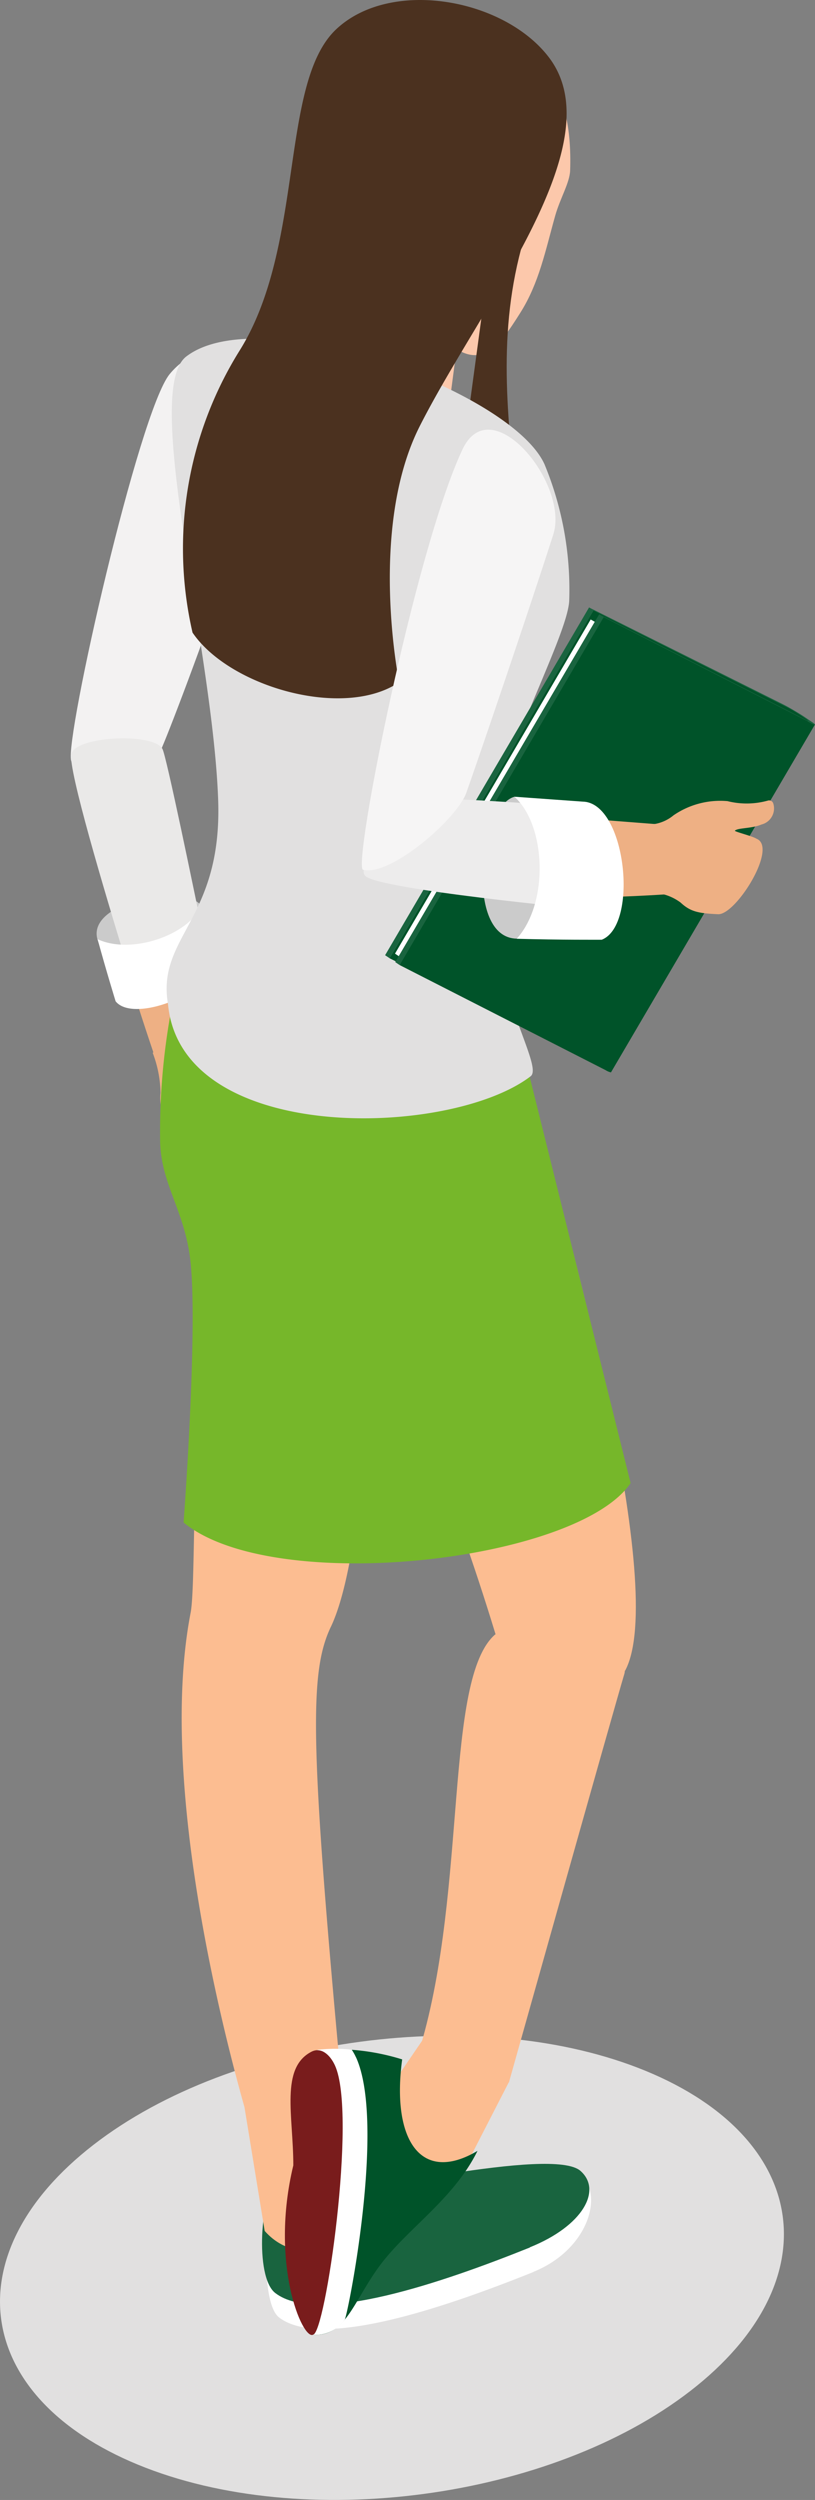 <svg xmlns="http://www.w3.org/2000/svg" xmlns:xlink="http://www.w3.org/1999/xlink" viewBox="0 0 286.91 880"><rect x="0" y="0" width="286.91" height="880" fill="#808080" stroke="none"/><defs><style>.cls-1{fill:none;}.cls-2{clip-path:url(#clip-path);}.cls-3{clip-path:url(#clip-path-3);}.cls-4{fill:#e1e0e0;}.cls-5{fill:#eeb084;}.cls-6{fill:#fcc8ab;}.cls-7{fill:#4b311f;}.cls-8{fill:#cbcbcb;}.cls-9{fill:#f3f2f2;}.cls-10{fill:#eae9e8;}.cls-11{fill:#fff;}.cls-12{fill:#19643f;}.cls-13{fill:#fcbd91;}.cls-14{fill:#005329;}.cls-15{fill:#76b72a;}.cls-16{fill:#791c1c;}.cls-17{fill:#edecec;}.cls-18{fill:#f6f5f5;}</style><clipPath id="clip-path"><rect class="cls-1" width="286.91" height="880"/></clipPath><clipPath id="clip-path-3"><rect class="cls-1" y="716.58" width="275.98" height="163.42"/></clipPath></defs><g id="Group_52" data-name="Group 52"><g class="cls-2"><g id="Group_51" data-name="Group 51"><g id="Group_50" data-name="Group 50"><g class="cls-2"><g id="Group_49" data-name="Group 49"><g id="Group_48" data-name="Group 48"><g id="Group_47" data-name="Group 47"><g class="cls-3"><g id="Group_46" data-name="Group 46"><path id="Path_232" data-name="Path 232" class="cls-4" d="M227.4,729c58,23.91,65.07,74.32,15.69,112.58s-136.47,49.89-194.51,26S-16.49,793.26,32.89,755s136.47-49.89,194.51-26"/></g></g></g></g><path id="Path_233" data-name="Path 233" class="cls-5" d="M65.22,407.84c-2.56-7.28-9.73-13.84-8.71-23.11a41.2,41.2,0,0,0-2.76-14.14c4.57-2.82,15.27-8.12,20.92-5.06,1.15,8.84,9.48,15.92,10.86,19.65a23.42,23.42,0,0,1-.84,20.29c-1.23,2.2-18.91,4-19.48,2.39"/><path id="Path_234" data-name="Path 234" class="cls-5" d="M63,405.17c.24,3.06,5.52,5.13,11.78,4.62S86,406.4,85.7,403.34s-5.52-5.13-11.79-4.63-11.13,3.4-10.89,6.46"/><path id="Path_235" data-name="Path 235" class="cls-5" d="M77,377.37a12.33,12.33,0,0,1-12.63,12,12.14,12.14,0,0,1-4-.75S47.34,353.25,39,321.27l28.24-1.49Z"/><path id="Path_236" data-name="Path 236" class="cls-6" d="M200.71,60c-.15,4.35-3.54,9.83-5.26,15.94C192,88.19,189.8,99.58,183.2,110.05c-7.64,12.15-14.34,21.72-27.37,8.8-12.14-12-20.38-18.15-11.6-39.13,4.59-11-36.94-14-34.57-31.42,4.21-30.9,32.44-45.87,54.71-39.25,25.81,7.68,37.32,20.57,36.34,50.93"/><path id="Path_237" data-name="Path 237" class="cls-7" d="M180.86,167.44l-18.41-3.55,12.8-94.68,13.22,3c-12.86,33.19-11,63-7.61,95.2"/><path id="Path_238" data-name="Path 238" class="cls-8" d="M74.29,336.9c3.28,11.17-26.49,23.37-33.26,15,0,0-3.08-10.32-6.72-21.25-3.87-13.41,31.35-19.94,36.6-11.68Z"/><path id="Path_239" data-name="Path 239" class="cls-9" d="M56.06,265.13c-5.86,8.25-28,12.31-31,2.64-2.35-7.63,23.83-122.94,34.69-136.11,12.29-14.92,34.79-10,38.8-1.74,5.41,11.19-40.27,132.13-42.47,135.21"/><path id="Path_240" data-name="Path 240" class="cls-10" d="M44.82,340C36.45,312.77,24.06,271,25.09,265.53c1.24-6.46,29.13-7.74,32.12-1.86,1.39,2.73,10.62,47.32,16.06,74Z"/><path id="Path_241" data-name="Path 241" class="cls-11" d="M75,336.75c3.28,11.17-27.52,24.14-34.29,15.73,0,0-3.32-10.75-6.35-21.87,12,5.54,31.83-1.49,36.59-11.68Z"/><path id="Path_242" data-name="Path 242" class="cls-11" d="M187.84,799.73c-30.48,12.23-74.67,27.55-89.62,16-7.39-5.69-4.78-45,.68-48.28,1.33-.81,2.6-.16,5,0,1.67.13,4,4.14,8,4.22,13.2.24,31.94-4.62,38-1.74a60.08,60.08,0,0,0,30.83,4.4c8.3-1.33,20.52-12,24.39-8,7.17,7.4,1.32,25.88-17.37,33.38"/><path id="Path_243" data-name="Path 243" class="cls-12" d="M186.51,791.14c-30.49,12.23-74.68,27.55-89.62,16-7.39-5.7-5-35.68.48-39,1.33-.81,2.61-.16,5,0,1.68.13,4,4.14,8.06,4.21,13.2.25,84-16.9,93.91-8.19,7.74,6.81.86,19.41-17.83,26.91"/><path id="Path_244" data-name="Path 244" class="cls-13" d="M93.18,785.3c9.3,10.56,25.74,10.21,40.89-8.39l-12-44.77-36,9.62Z"/><path id="Path_245" data-name="Path 245" class="cls-13" d="M116.48,572.63c-7.64,16.12-7.48,40.81,4.27,166.64-1.86,11.54-32.63,9.78-34.8,2.06C77.15,710,56,625,67.11,567.69c1.37-7.05.93-37.69,2.3-66.3a426.06,426.06,0,0,0-1.49-61.77c-6.07-20.1-17.17-53.79-.49-89.86l64,16.07s4.13,166.53-14.94,206.8"/><path id="Path_246" data-name="Path 246" class="cls-13" d="M174.44,575.23C142.1,469.13,119.2,462.53,121,366.59l62.3,7.26C201.74,436.79,235,560,220.11,588c-1.54,2.9-45.66-12.74-45.66-12.74"/><path id="Path_247" data-name="Path 247" class="cls-13" d="M161.42,767.42l-32.84-19.76,23.22-34,27.47,19Z"/><path id="Path_248" data-name="Path 248" class="cls-13" d="M179.17,733.06c-12.06-2.28-21.8-.23-31.11-12.83,16.5-55.62,8.24-129.45,26.31-144.94,0,0,48.77,2.9,45.42,13.94-3.24,10.75-40.64,143.83-40.64,143.83"/><path id="Path_249" data-name="Path 249" class="cls-14" d="M168.09,757.13c-7.76,15.8-22.8,26.16-32.33,37.74-11,13.31-13.17,27.58-25.36,27l1.18-100.3a79.24,79.24,0,0,1,30,3.35c-3.81,28.19,6.48,44.05,26.49,32.21"/><path id="Path_250" data-name="Path 250" class="cls-11" d="M125.32,724.2a18.38,18.38,0,0,0-1.51-2.71,54.37,54.37,0,0,0-12.23.08l-1.18,100.3a12.63,12.63,0,0,0,10.94-5.31c1-1.15,14.59-69,4-92.36"/><rect id="Rectangle_187" data-name="Rectangle 187" class="cls-6" x="123.07" y="115.69" width="56.15" height="18.52" transform="translate(7.59 258.56) rotate(-82.53)"/><path id="Path_251" data-name="Path 251" class="cls-15" d="M64.62,535.92C96.24,562,203.17,549.79,222,522.06l-36-144.9L60.26,355.6a235.88,235.88,0,0,0-3.88,46.7c.52,14.41,8.09,23.26,10.43,39.76,3.19,22.6-2.18,93.86-2.18,93.86"/><path id="Path_252" data-name="Path 252" class="cls-4" d="M59.16,353.58c4.74,49.57,99.24,47,127.63,25.28,4.58-3.5-12.77-28.41-16.5-69.44-2.54-28.07,29.3-83.14,30.09-97.9a115.38,115.38,0,0,0-8.68-48.06c-11.53-25.72-99.93-58.11-126.15-37.95C50,137.49,75,228.21,76.81,281.85,78.21,324,55,329.66,59.16,353.58"/><path id="Path_253" data-name="Path 253" class="cls-7" d="M140.54,240.13c-19.43,13.23-59.79,1.68-72.76-17.45A131.73,131.73,0,0,1,84.23,123.6c23.18-36.86,14.06-94.15,34-113.18,19.17-18.24,59.3-11,75.08,9.87,22.8,30.21-23.46,86.17-45.51,129.65-18.29,36.08-7.29,90.17-7.29,90.17"/><path id="Path_254" data-name="Path 254" class="cls-16" d="M110.18,821.85c-3.75,1.75-15.26-25-6.92-59.64,0-17.44-4.68-34.28,6.39-40,3.31-1.7,6.49.94,8.27,4.84,7.88,17.25-3.49,95.13-7.74,94.74"/><path id="Path_255" data-name="Path 255" class="cls-12" d="M207.38,213.81,135.57,336.24l1.57,1.05,71.8-122.42Z"/><path id="Path_256" data-name="Path 256" class="cls-14" d="M208.94,214.86l68.17,34.08c.59.29,1.36.72,2.19,1.2s1.62,1,2.18,1.36l2.33,1.57c.54.37.81.58.78.64L212.78,376.14c0-.05-.24-.27-.78-.64l-2.33-1.57c-.56-.37-1.35-.87-2.18-1.35s-1.6-.91-2.19-1.2L137.13,337.3Z"/><path id="Path_257" data-name="Path 257" class="cls-11" d="M207.94,218.06,139.06,335.68l1.46,1,69.26-117.59Z"/><path id="Path_258" data-name="Path 258" class="cls-12" d="M212.51,217.27l72.51,37a5.75,5.75,0,0,0,1.86.78c.08-.08-.43-.5-1.42-1.16l-2.32-1.57c-1-.68-2.34-1.49-3.81-2.36s-2.84-1.62-3.87-2.13l-68.1-34,1.57,1.06,68.16,34.08c.59.29,1.37.71,2.2,1.2s1.62,1,2.18,1.35l2.32,1.57c.56.37.83.6.78.65a3.25,3.25,0,0,1-1.05-.44l-72.59-37.06Z"/><path id="Path_259" data-name="Path 259" class="cls-14" d="M212.51,217.27l72.51,37a5.54,5.54,0,0,0,1.86.78h0l-71.8,122.44h0a5.75,5.75,0,0,1-1.86-.78l-72.52-37Z"/><path id="Path_260" data-name="Path 260" class="cls-12" d="M210.94,216.21l-71.8,122.45,1.56,1.06,71.81-122.44Z"/><path id="Path_261" data-name="Path 261" class="cls-5" d="M225.87,290.08A14.09,14.09,0,0,0,237.1,287a29.05,29.05,0,0,1,19-5,27.75,27.75,0,0,0,14.19-.18,1.52,1.52,0,0,1,1.93,1h0a5.84,5.84,0,0,1-3.82,7.32l-.33.09c-3.45,1.49-8.47,1.12-9.37,2.2-.05.34,6.39,1.94,7.6,2.8,7.7,3-7.21,26.85-13.49,26.58-7-.31-9.76-.9-13.21-4.1a17.59,17.59,0,0,0-8.11-3.33c-9.31-2.11-11.12-24.74-5.64-24.32"/><path id="Path_262" data-name="Path 262" class="cls-8" d="M205,283.06c15.29.12,19.36,41.78,6.22,47,0,0-14.15-.06-29.29.35-18.36-.24-13.22-46.54-.83-49.95Z"/><path id="Path_263" data-name="Path 263" class="cls-5" d="M233.56,290.3c7.88,3.07,12,16.26,7,24.06,0,0-22.37,2-55.4,1.77l4.76-29.22Z"/><path id="Path_264" data-name="Path 264" class="cls-17" d="M205.89,320s-72.2-6.85-77.27-11.63,22.78-27.55,32-27.07c26.71,1.35,41.49,2.74,41.49,2.74,8.1,2.45,12.7,28.88,3.8,36"/><path id="Path_265" data-name="Path 265" class="cls-11" d="M205.05,282.17c15.29.12,19.95,43.37,6.8,48.62,0,0-14.79.09-29.94-.34,11.54-12.84,10.2-40.19-.83-50Z"/><path id="Path_266" data-name="Path 266" class="cls-18" d="M164.19,279c-3.35,9.36-26.72,29.55-36.37,27.18-3.84-.94,18.3-112.55,35-148,10.12-21.48,37.68,12.18,31.95,30-9.6,29.86-27.28,81.57-30.6,90.86"/></g></g></g></g></g></g></svg>